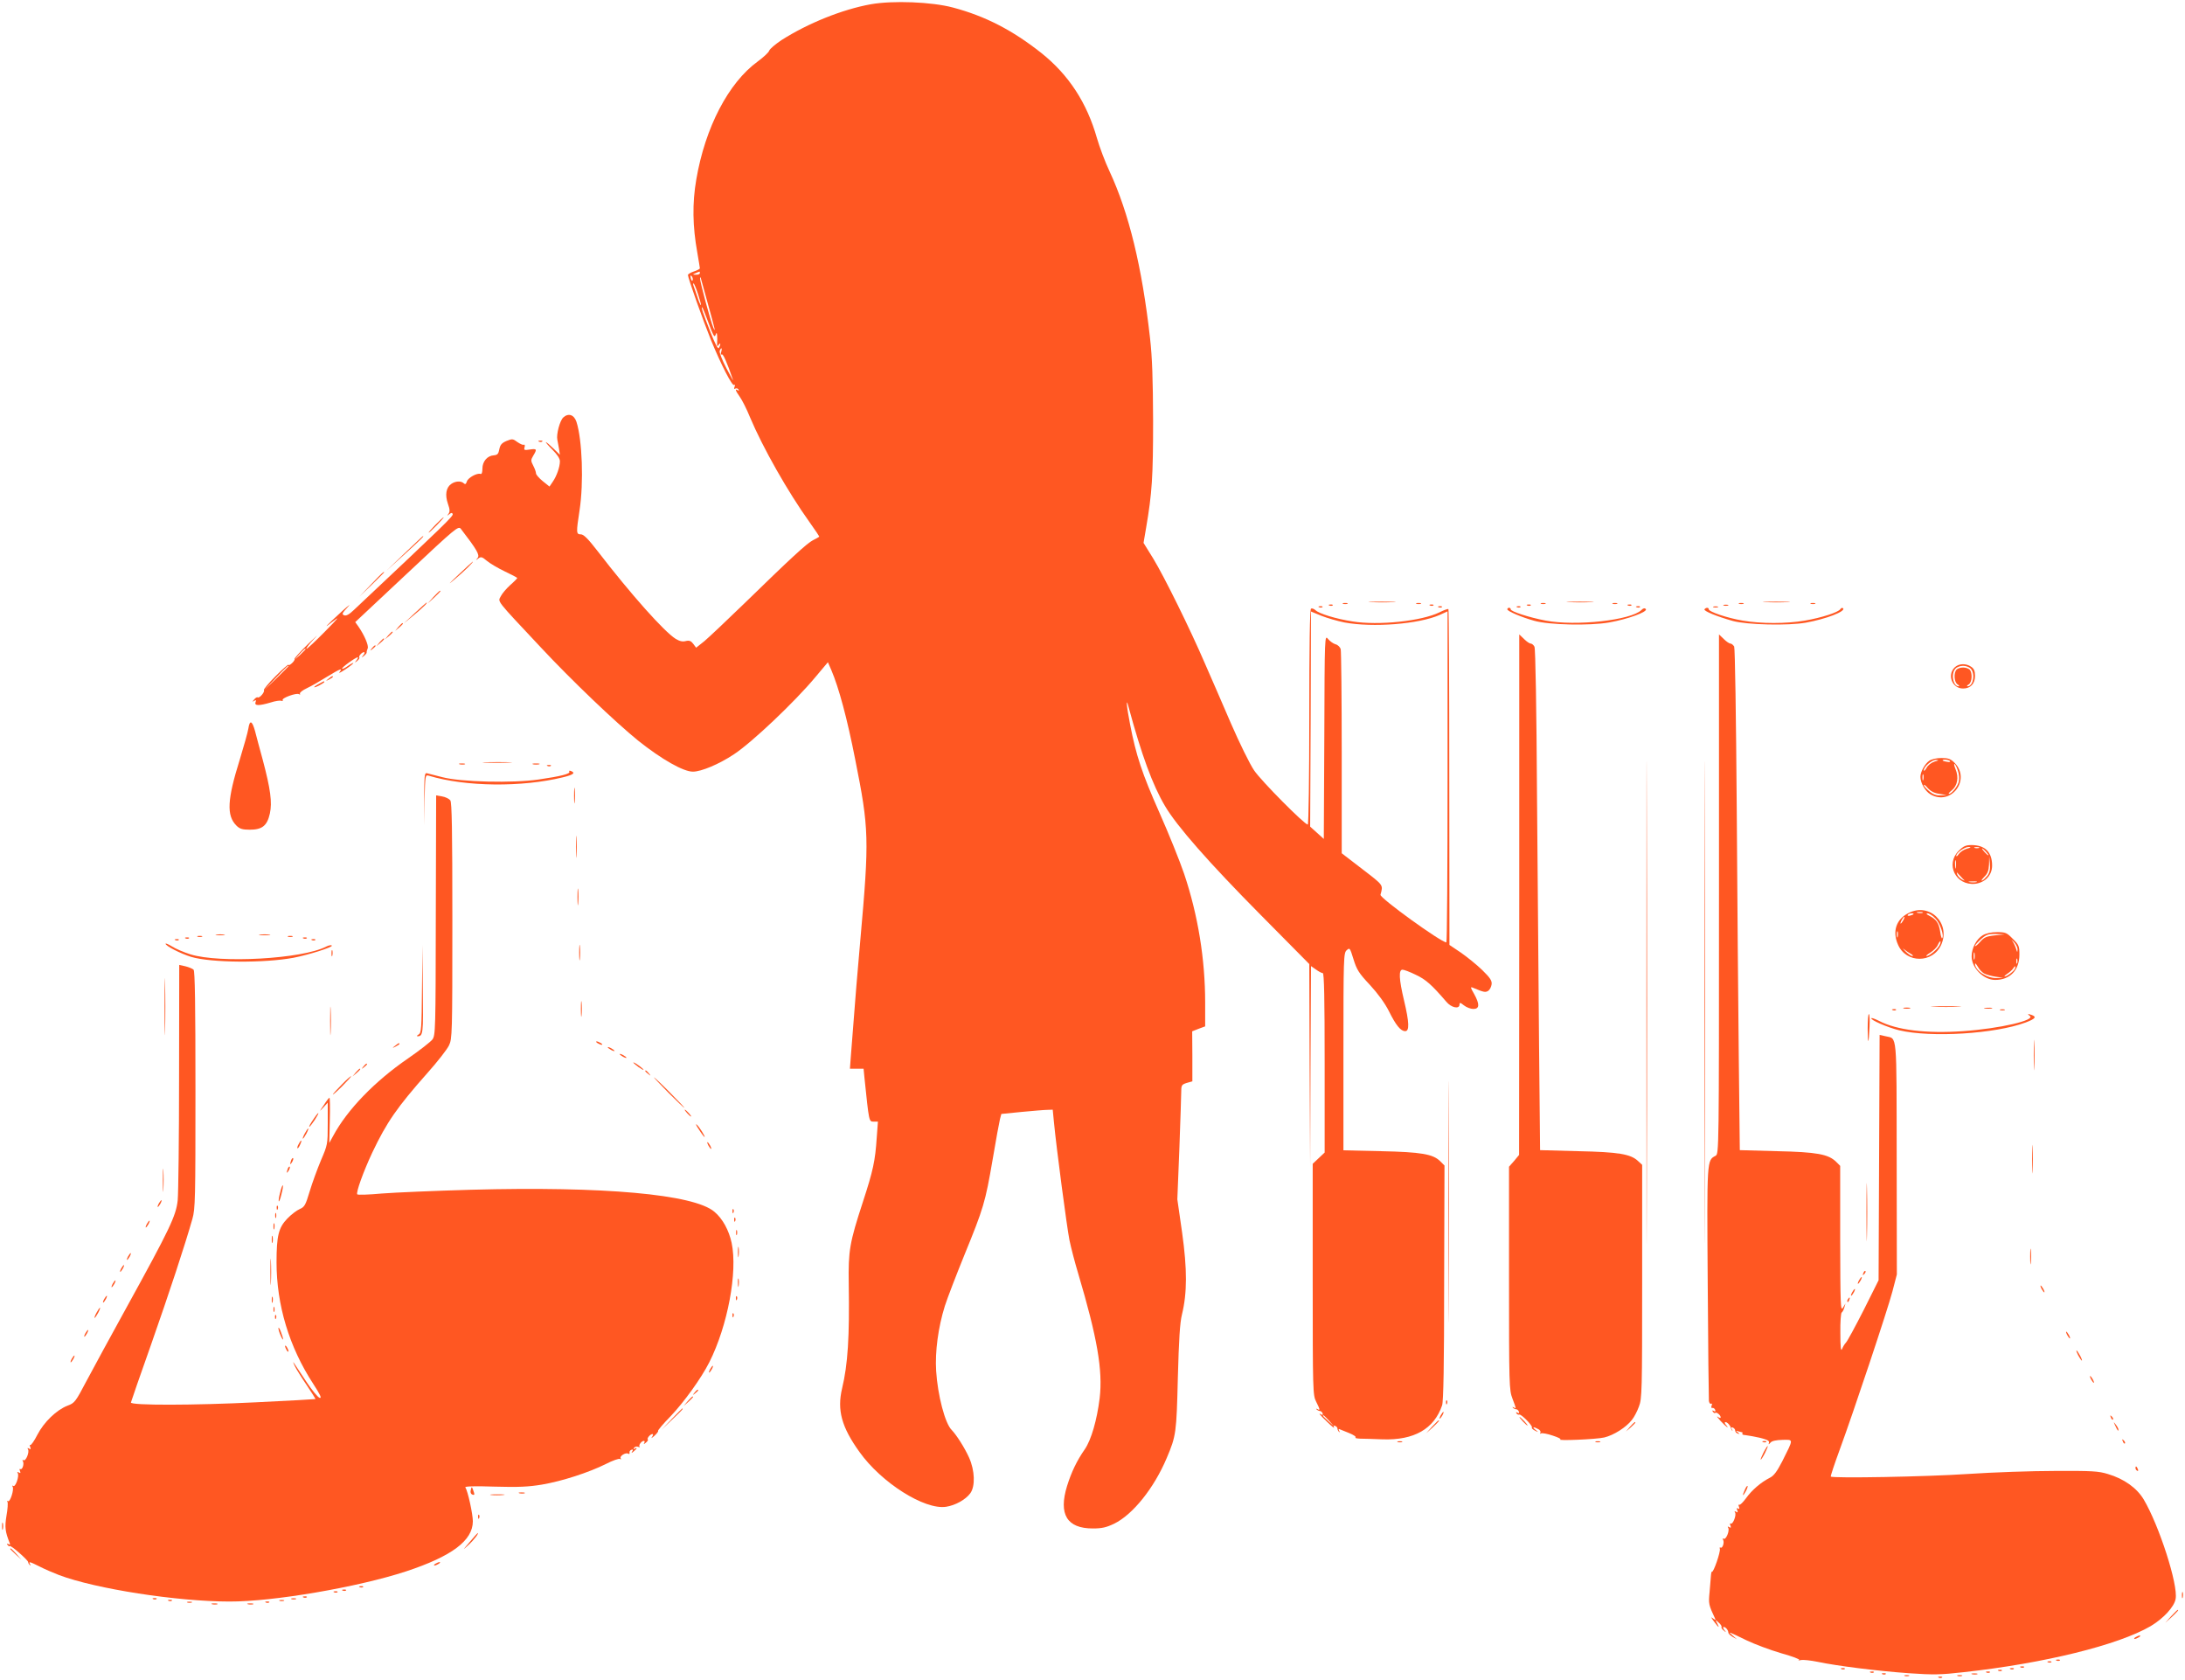 <?xml version="1.0" standalone="no"?>
<!DOCTYPE svg PUBLIC "-//W3C//DTD SVG 20010904//EN"
 "http://www.w3.org/TR/2001/REC-SVG-20010904/DTD/svg10.dtd">
<svg version="1.0" xmlns="http://www.w3.org/2000/svg"
 width="1280pt" height="984pt" viewBox="0 0 1280 984"
 preserveAspectRatio="xMidYMid meet">
<g transform="translate(0,984) scale(0.1,-0.1)"
fill="#ff5722" stroke="none">
<path d="M5101 9815 c-166 -30 -368 -111 -523 -210 -36 -24 -69 -52 -72 -62
-3 -10 -33 -38 -67 -63 -172 -125 -308 -387 -360 -691 -24 -139 -22 -274 6
-429 8 -47 15 -88 15 -92 0 -3 -16 -12 -35 -18 -19 -6 -35 -16 -35 -21 0 -17
89 -267 135 -381 60 -146 124 -270 135 -263 6 4 7 -1 3 -11 -4 -11 -3 -15 5
-10 6 3 14 1 18 -5 4 -8 3 -9 -4 -5 -18 11 -14 -2 11 -37 13 -18 41 -72 61
-122 75 -178 222 -437 348 -613 33 -46 59 -85 57 -86 -2 -2 -18 -11 -36 -20
-36 -18 -134 -109 -403 -371 -102 -99 -207 -198 -233 -220 l-49 -39 -17 23
c-13 17 -23 21 -44 16 -18 -5 -36 -1 -59 13 -67 42 -260 258 -458 515 -55 71
-81 97 -97 97 -28 0 -28 9 -8 140 25 163 16 413 -18 519 -14 42 -47 53 -77 26
-20 -18 -42 -99 -35 -131 2 -10 6 -35 10 -54 l5 -34 -38 37 c-21 20 -40 37
-44 37 -3 0 14 -20 38 -44 28 -28 44 -52 44 -68 0 -33 -19 -87 -42 -120 l-19
-28 -40 32 c-21 17 -39 38 -39 45 0 8 -7 28 -16 45 -15 29 -15 34 0 59 23 38
21 42 -20 36 -32 -5 -36 -4 -31 13 3 11 1 18 -4 15 -5 -3 -21 4 -37 15 -27 20
-31 21 -65 7 -28 -12 -37 -23 -42 -49 -5 -27 -11 -33 -32 -35 -38 -2 -67 -36
-67 -78 0 -22 -4 -34 -11 -31 -20 7 -73 -22 -80 -44 -5 -16 -10 -19 -18 -11
-15 15 -49 14 -74 -4 -30 -21 -37 -64 -19 -116 12 -34 12 -46 3 -59 -10 -13
-10 -13 5 -2 11 9 17 10 20 1 4 -12 -39 -54 -578 -561 -28 -27 -46 -37 -58
-32 -15 6 -12 12 21 48 21 22 7 12 -32 -23 -103 -95 -117 -110 -55 -61 43 34
34 22 -45 -58 -55 -56 -104 -102 -109 -102 -6 0 14 26 44 58 30 31 16 19 -32
-27 -48 -47 -85 -88 -83 -91 3 -4 -4 -15 -15 -25 -11 -10 -20 -14 -20 -9 0 5
-34 -25 -75 -66 -40 -40 -72 -78 -69 -82 7 -11 -26 -49 -36 -43 -4 3 -14 -3
-21 -12 -12 -14 -12 -16 0 -8 11 6 13 4 8 -8 -8 -22 20 -22 88 -2 27 9 55 13
63 10 7 -2 11 -1 8 4 -8 12 81 44 95 35 7 -4 9 -3 6 3 -3 5 15 20 41 32 26 12
79 43 118 67 77 47 94 54 73 27 -8 -9 7 -2 34 16 26 17 47 34 47 37 0 3 -14
-4 -31 -16 -16 -12 -32 -20 -35 -17 -6 5 79 67 92 67 3 0 0 -8 -7 -17 -13 -16
-12 -17 4 -4 9 8 15 16 12 19 -7 7 15 32 27 32 6 0 4 -8 -3 -17 -13 -16 -12
-17 3 -5 10 8 17 17 16 20 -1 4 2 14 6 24 7 16 -19 77 -55 129 l-18 25 302
283 c289 271 302 282 317 263 93 -121 112 -153 98 -170 -12 -15 -11 -16 4 -3
15 11 22 10 50 -14 18 -15 65 -43 105 -62 40 -19 73 -36 73 -39 0 -2 -18 -21
-41 -41 -22 -20 -47 -49 -55 -65 -18 -35 -34 -14 234 -300 181 -194 438 -439
570 -546 138 -110 265 -182 321 -182 49 0 154 44 241 102 106 70 356 307 476
451 l74 88 20 -46 c44 -103 93 -284 140 -524 81 -406 83 -462 30 -1056 -16
-176 -33 -387 -39 -470 -6 -82 -14 -180 -17 -217 l-5 -68 40 0 40 0 5 -52 c27
-260 26 -258 54 -258 l25 0 -7 -94 c-9 -136 -21 -192 -81 -376 -78 -239 -86
-285 -83 -480 5 -310 -5 -471 -39 -613 -30 -127 -3 -226 102 -372 128 -180
381 -340 507 -321 54 8 115 42 142 79 30 41 27 133 -7 209 -26 58 -74 133
-102 162 -39 38 -82 204 -91 346 -7 113 12 255 51 380 15 47 67 182 115 300
112 274 122 307 165 558 19 114 39 221 43 237 l8 30 120 12 c65 6 133 12 150
12 l31 1 7 -72 c15 -156 76 -617 91 -692 9 -44 32 -132 51 -195 112 -377 145
-567 126 -731 -16 -128 -49 -243 -87 -299 -47 -67 -79 -135 -104 -215 -51
-166 -1 -249 151 -249 53 0 79 6 125 28 109 53 234 209 308 385 55 130 57 147
65 470 6 223 12 322 24 370 31 127 31 265 1 480 l-28 195 12 300 c6 165 11
316 11 336 0 32 4 37 33 46 l32 9 0 146 -1 147 38 15 38 14 0 139 c0 254 -42
513 -123 754 -25 74 -90 235 -145 359 -102 230 -137 336 -172 518 -21 106 -25
164 -9 102 77 -284 141 -458 213 -580 69 -118 256 -331 563 -641 l283 -286 2
-594 3 -594 2 588 3 588 29 -20 c16 -12 34 -21 40 -21 8 0 11 -151 11 -526 l0
-525 -35 -33 -35 -33 0 -677 c0 -657 1 -678 20 -716 23 -46 25 -54 8 -44 -8 4
-10 3 -5 -2 5 -5 14 -9 19 -9 6 0 13 -6 16 -14 3 -8 0 -11 -7 -7 -22 14 -11 0
35 -44 26 -25 43 -39 39 -31 -5 9 -3 12 6 9 8 -3 14 -10 14 -16 0 -5 4 -14 9
-19 5 -5 6 -2 1 6 -4 7 -4 12 1 10 5 -2 31 -13 57 -23 27 -11 43 -22 38 -26
-6 -3 6 -6 27 -7 20 0 80 -2 132 -4 184 -6 301 61 348 199 8 23 12 238 12 719
l2 686 -25 25 c-42 42 -112 54 -349 59 l-218 5 0 578 c0 553 1 578 19 594 18
16 19 15 40 -53 19 -61 31 -81 96 -150 47 -51 87 -106 111 -153 41 -83 69
-118 96 -118 25 0 24 50 -7 180 -30 126 -32 180 -9 180 9 0 44 -13 78 -30 58
-27 92 -57 179 -158 29 -35 77 -45 77 -16 0 13 5 12 26 -5 15 -12 40 -21 55
-21 37 0 38 28 4 89 -21 36 -22 42 -8 36 67 -28 74 -29 91 -19 9 6 18 23 20
38 3 21 -8 38 -55 84 -32 31 -89 77 -125 102 l-67 45 -1 981 c0 539 -2 983 -5
986 -3 3 -27 -6 -53 -19 -104 -51 -357 -78 -509 -53 -98 15 -197 46 -217 66
-9 8 -20 12 -26 9 -7 -4 -10 -224 -10 -636 0 -346 -4 -629 -9 -629 -19 0 -272
255 -314 317 -26 38 -87 163 -137 278 -50 116 -118 273 -152 350 -86 200 -236
504 -302 613 l-57 92 15 88 c35 204 41 301 41 627 -1 245 -5 370 -18 485 -47
418 -124 733 -237 976 -26 55 -59 143 -74 195 -59 208 -166 371 -325 498 -169
134 -330 217 -519 267 -124 33 -350 42 -481 19z m-1001 -1575 c0 -5 -10 -10
-22 -9 -22 0 -22 1 -3 9 11 5 21 9 23 9 1 1 2 -3 2 -9z m-42 -41 c-3 -8 -7 -3
-11 10 -4 17 -3 21 5 13 5 -5 8 -16 6 -23z m89 -139 c42 -150 47 -174 32 -140
-16 37 -79 271 -78 289 1 11 3 9 6 -4 3 -11 21 -76 40 -145z m-58 58 c11 -34
19 -63 17 -65 -2 -3 -12 20 -21 49 -10 29 -20 59 -23 66 -2 6 -2 12 1 12 3 0
15 -28 26 -62z m62 -170 c25 -69 34 -87 40 -72 7 18 8 18 10 -1 1 -11 1 -31 0
-45 -1 -20 1 -22 9 -10 12 18 13 1 1 -18 -5 -9 -21 22 -48 90 -46 116 -56 148
-50 148 3 0 19 -41 38 -92z m74 -169 c-4 -13 -3 -19 3 -15 8 5 29 -42 66 -149
4 -11 -13 19 -38 67 -26 49 -43 94 -40 103 9 23 16 18 9 -6z m3651 -1585 c166
-31 435 -10 558 44 l46 21 0 -970 c0 -533 -3 -969 -7 -969 -31 0 -392 261
-386 279 16 59 20 53 -106 150 l-121 93 0 587 c0 322 -3 596 -6 609 -4 12 -17
25 -30 28 -14 4 -33 18 -44 31 -20 25 -20 25 -22 -573 l-3 -598 -40 36 -40 36
3 630 2 630 61 -25 c33 -13 94 -31 135 -39z m-6086 -157 c0 -2 -15 -16 -32
-33 l-33 -29 29 33 c28 30 36 37 36 29z m-100 -100 c0 -1 -33 -34 -72 -72
l-73 -70 70 73 c64 67 75 77 75 69z m6096 -4419 l29 -33 -32 29 c-18 17 -33
31 -33 33 0 8 8 1 36 -29z"/>
<path d="M3158 7253 c7 -3 16 -2 19 1 4 3 -2 6 -13 5 -11 0 -14 -3 -6 -6z"/>
<path d="M2550 6765 c-24 -25 -42 -45 -39 -45 3 0 25 20 49 45 24 25 42 45 39
45 -3 0 -25 -20 -49 -45z"/>
<path d="M2370 6599 l-105 -101 108 98 c95 87 113 104 105 104 -2 0 -50 -46
-108 -101z"/>
<path d="M2685 6473 c-60 -57 -65 -63 -20 -25 57 48 113 103 104 102 -2 -1
-40 -35 -84 -77z"/>
<path d="M2175 6418 l-70 -73 73 70 c39 38 72 71 72 72 0 8 -11 -2 -75 -69z"/>
<path d="M2539 6343 l-34 -38 38 34 c20 19 37 36 37 38 0 8 -8 0 -41 -34z"/>
<path d="M8033 6313 c37 -2 96 -2 130 0 34 2 4 3 -68 3 -71 0 -99 -1 -62 -3z"/>
<path d="M9193 6313 c37 -2 96 -2 130 0 34 2 4 3 -68 3 -71 0 -99 -1 -62 -3z"/>
<path d="M10343 6313 c37 -2 96 -2 130 0 34 2 4 3 -68 3 -71 0 -99 -1 -62 -3z"/>
<path d="M2430 6249 l-65 -61 63 52 c55 46 80 71 70 70 -2 -1 -32 -28 -68 -61z"/>
<path d="M7868 6303 c6 -2 18 -2 25 0 6 3 1 5 -13 5 -14 0 -19 -2 -12 -5z"/>
<path d="M8298 6303 c6 -2 18 -2 25 0 6 3 1 5 -13 5 -14 0 -19 -2 -12 -5z"/>
<path d="M9028 6303 c6 -2 18 -2 25 0 6 3 1 5 -13 5 -14 0 -19 -2 -12 -5z"/>
<path d="M9448 6303 c6 -2 18 -2 25 0 6 3 1 5 -13 5 -14 0 -19 -2 -12 -5z"/>
<path d="M10188 6303 c6 -2 18 -2 25 0 6 3 1 5 -13 5 -14 0 -19 -2 -12 -5z"/>
<path d="M10608 6303 c6 -2 18 -2 25 0 6 3 1 5 -13 5 -14 0 -19 -2 -12 -5z"/>
<path d="M7788 6293 c7 -3 16 -2 19 1 4 3 -2 6 -13 5 -11 0 -14 -3 -6 -6z"/>
<path d="M8378 6293 c7 -3 16 -2 19 1 4 3 -2 6 -13 5 -11 0 -14 -3 -6 -6z"/>
<path d="M8948 6293 c7 -3 16 -2 19 1 4 3 -2 6 -13 5 -11 0 -14 -3 -6 -6z"/>
<path d="M9538 6293 c7 -3 16 -2 19 1 4 3 -2 6 -13 5 -11 0 -14 -3 -6 -6z"/>
<path d="M10098 6293 c6 -2 18 -2 25 0 6 3 1 5 -13 5 -14 0 -19 -2 -12 -5z"/>
<path d="M7728 6283 c7 -3 16 -2 19 1 4 3 -2 6 -13 5 -11 0 -14 -3 -6 -6z"/>
<path d="M8428 6283 c7 -3 16 -2 19 1 4 3 -2 6 -13 5 -11 0 -14 -3 -6 -6z"/>
<path d="M8888 6283 c7 -3 16 -2 19 1 4 3 -2 6 -13 5 -11 0 -14 -3 -6 -6z"/>
<path d="M9588 6283 c7 -3 16 -2 19 1 4 3 -2 6 -13 5 -11 0 -14 -3 -6 -6z"/>
<path d="M10038 6283 c6 -2 18 -2 25 0 6 3 1 5 -13 5 -14 0 -19 -2 -12 -5z"/>
<path d="M8830 6271 c0 -11 82 -46 157 -67 88 -25 325 -30 440 -10 108 19 230
63 214 79 -6 6 -15 5 -25 -6 -61 -60 -384 -96 -562 -62 -95 18 -204 53 -204
66 0 5 -4 9 -10 9 -5 0 -10 -4 -10 -9z"/>
<path d="M9985 6271 c-6 -10 73 -42 165 -68 83 -23 325 -29 430 -10 117 21
234 66 217 84 -5 4 -12 2 -16 -5 -11 -18 -108 -50 -207 -67 -110 -19 -257 -19
-366 0 -90 15 -198 52 -198 66 0 12 -17 11 -25 0z"/>
<path d="M9645 3965 c0 -1259 1 -1773 2 -1142 2 632 2 1662 0 2290 -1 628 -2
112 -2 -1148z"/>
<path d="M9985 3970 c0 -1257 1 -1771 2 -1143 2 629 2 1657 0 2285 -1 629 -2
115 -2 -1142z"/>
<path d="M2334 6168 l-19 -23 23 19 c21 18 27 26 19 26 -2 0 -12 -10 -23 -22z"/>
<path d="M2274 6118 l-19 -23 23 19 c21 18 27 26 19 26 -2 0 -12 -10 -23 -22z"/>
<path d="M8900 4599 l-1 -1524 -29 -35 -30 -34 0 -653 c0 -629 1 -655 20 -705
24 -63 23 -61 8 -52 -8 4 -10 3 -5 -2 5 -5 14 -9 20 -9 5 0 12 -6 15 -14 3 -9
0 -11 -8 -6 -9 5 -11 4 -6 -4 4 -6 11 -9 15 -7 10 7 83 -68 75 -76 -3 -4 5
-11 18 -18 22 -11 22 -10 4 4 -23 18 -14 21 15 5 11 -5 16 -15 13 -21 -4 -7
-3 -8 4 -4 6 3 36 -2 68 -13 31 -10 51 -20 45 -22 -30 -10 213 0 257 11 55 13
128 59 162 103 13 16 31 50 41 78 18 46 19 88 19 732 l0 684 -25 23 c-43 40
-113 52 -351 57 l-222 6 -6 611 c-3 336 -8 996 -12 1466 -3 510 -9 862 -15
872 -5 10 -15 18 -21 18 -7 0 -25 12 -40 27 l-28 27 0 -1525z"/>
<path d="M10070 4602 c0 -1508 0 -1521 -20 -1532 -51 -27 -51 -18 -46 -742 2
-370 6 -683 7 -695 2 -11 8 -19 13 -15 5 3 7 -2 3 -11 -4 -10 -2 -16 5 -14 6
1 13 -4 16 -12 3 -9 0 -11 -8 -6 -9 6 -11 4 -6 -4 5 -7 11 -10 14 -7 7 7 32
-13 32 -26 0 -6 -8 -4 -17 3 -10 7 -2 -4 16 -24 34 -36 56 -52 31 -22 -7 8 -8
15 -2 15 11 0 29 -20 32 -35 1 -5 4 -12 7 -15 4 -3 3 1 -2 9 -5 9 -3 12 6 9 8
-3 14 -11 14 -18 0 -7 7 -15 15 -17 13 -4 13 -3 0 7 -13 10 -12 11 3 6 10 -3
21 -6 23 -6 3 0 3 -3 1 -7 -3 -5 5 -9 16 -9 12 -1 49 -8 83 -15 45 -11 60 -18
57 -29 -4 -13 -3 -13 9 0 8 10 33 15 70 16 66 1 66 9 -1 -125 -31 -60 -49 -85
-73 -97 -53 -27 -105 -72 -139 -119 -18 -25 -36 -42 -40 -39 -5 3 -6 -3 -2
-12 4 -12 3 -15 -5 -10 -8 5 -10 1 -5 -10 5 -13 3 -15 -7 -9 -9 5 -11 4 -6 -4
10 -15 -13 -73 -25 -65 -5 3 -6 -3 -2 -12 5 -13 3 -15 -7 -9 -9 5 -11 4 -6 -4
10 -16 -13 -73 -27 -64 -6 3 -7 1 -3 -6 9 -15 -3 -53 -15 -46 -5 3 -6 0 -4 -7
6 -15 -38 -142 -46 -134 -2 2 -5 -8 -6 -22 -1 -15 -5 -59 -8 -97 -7 -70 -6
-74 34 -160 2 -5 -4 -3 -14 5 -14 11 -12 6 5 -17 28 -38 36 -43 19 -11 -12 23
-12 23 9 4 12 -10 19 -22 17 -26 -3 -4 3 -14 13 -21 15 -13 16 -12 3 4 -8 10
-9 17 -3 17 11 0 27 -19 27 -34 0 -5 11 -15 25 -24 l25 -14 -25 22 c-30 26
-28 25 81 -28 48 -23 139 -57 204 -76 65 -18 112 -36 104 -39 -8 -4 -3 -4 11
-1 14 3 57 -2 97 -10 113 -24 352 -54 535 -67 145 -10 188 -9 320 6 474 52
907 159 1097 270 74 44 138 113 146 159 16 82 -97 432 -187 583 -40 67 -115
121 -210 149 -55 17 -94 19 -308 18 -135 0 -366 -8 -515 -18 -238 -16 -789
-26 -800 -15 -2 3 21 72 51 154 84 229 280 817 310 930 l26 100 -1 679 c-1
748 4 700 -64 716 l-36 8 -3 -719 -3 -718 -88 -176 c-49 -96 -95 -181 -103
-189 -8 -8 -18 -25 -23 -38 -7 -16 -10 11 -10 94 -1 64 3 118 8 120 4 2 11 14
15 28 l7 25 -15 -25 c-14 -23 -15 17 -16 403 l0 428 -24 24 c-45 44 -112 57
-347 62 l-217 6 -6 541 c-3 297 -9 957 -12 1466 -4 539 -10 932 -15 943 -6 9
-15 17 -21 17 -7 0 -25 12 -40 27 l-28 27 0 -1522z"/>
<path d="M2224 6078 l-19 -23 23 19 c21 18 27 26 19 26 -2 0 -12 -10 -23 -22z"/>
<path d="M2179 6043 c-13 -16 -12 -17 4 -4 9 7 17 15 17 17 0 8 -8 3 -21 -13z"/>
<path d="M11450 5930 c-45 -45 -13 -123 50 -123 43 0 70 28 70 74 0 28 -6 42
-22 53 -31 22 -74 20 -98 -4z m94 -6 c29 -29 15 -105 -18 -104 -6 0 -3 5 7 11
20 12 23 69 5 87 -7 7 -24 12 -38 12 -14 0 -31 -5 -38 -12 -18 -18 -15 -75 6
-87 9 -6 12 -11 7 -11 -34 -1 -48 75 -19 104 8 9 28 16 44 16 16 0 36 -7 44
-16z"/>
<path d="M1924 5864 c-18 -14 -18 -15 4 -4 12 6 22 13 22 15 0 8 -5 6 -26 -11z"/>
<path d="M1868 5834 c-38 -20 -36 -28 2 -9 17 9 30 18 30 20 0 7 -1 6 -32 -11z"/>
<path d="M1455 5573 c-3 -21 -26 -102 -50 -181 -74 -236 -79 -329 -20 -388 19
-19 35 -24 78 -24 73 0 102 23 118 95 14 65 4 142 -42 315 -17 63 -38 139 -45
168 -17 61 -31 67 -39 15z"/>
<path d="M11302 5384 c-26 -18 -52 -65 -52 -94 0 -36 28 -85 59 -103 120 -70
239 86 141 185 -23 23 -37 28 -77 28 -28 0 -58 -7 -71 -16z m31 -5 c-19 -6
-39 -21 -47 -37 -9 -15 -15 -21 -16 -14 0 21 47 62 72 61 18 -1 16 -3 -9 -10z
m91 2 c3 -4 -6 -6 -19 -3 -14 2 -25 6 -25 8 0 8 39 4 44 -5z m46 -57 c7 -19 9
-47 5 -62 -7 -29 -42 -72 -58 -72 -5 0 2 9 16 20 34 27 43 76 23 124 -8 20
-11 34 -6 31 5 -3 14 -21 20 -41z m-203 -51 c-3 -10 -5 -4 -5 12 0 17 2 24 5
18 2 -7 2 -21 0 -30z m94 -83 l44 -7 -37 -2 c-26 -1 -45 6 -67 25 -17 14 -31
30 -31 35 0 6 11 -2 23 -17 16 -18 38 -30 68 -34z"/>
<path d="M2842 5373 c37 -2 100 -2 140 0 40 1 10 3 -67 3 -77 0 -110 -1 -73
-3z"/>
<path d="M2693 5363 c9 -2 23 -2 30 0 6 3 -1 5 -18 5 -16 0 -22 -2 -12 -5z"/>
<path d="M3123 5363 c9 -2 25 -2 35 0 9 3 1 5 -18 5 -19 0 -27 -2 -17 -5z"/>
<path d="M3208 5353 c7 -3 16 -2 19 1 4 3 -2 6 -13 5 -11 0 -14 -3 -6 -6z"/>
<path d="M3335 5320 c8 -12 -48 -27 -180 -46 -151 -22 -456 -15 -565 14 -41
10 -82 21 -90 23 -13 3 -15 -18 -15 -151 l-1 -155 3 149 c4 148 4 148 26 142
215 -65 545 -68 785 -9 62 15 75 26 46 37 -8 3 -12 2 -9 -4z"/>
<path d="M3363 5180 c0 -41 2 -58 4 -37 2 20 2 54 0 75 -2 20 -4 3 -4 -38z"/>
<path d="M2553 4479 c-1 -675 -2 -703 -20 -728 -11 -14 -75 -64 -143 -111
-194 -133 -357 -301 -439 -455 l-22 -40 3 133 c2 72 1 132 -2 132 -3 0 -18
-19 -33 -43 -28 -40 -28 -41 -3 -14 l26 28 0 -123 c0 -121 -1 -124 -40 -215
-21 -50 -51 -132 -66 -182 -24 -80 -30 -91 -58 -103 -17 -7 -50 -32 -73 -56
-51 -53 -63 -100 -63 -256 0 -250 74 -496 215 -712 41 -63 51 -85 38 -82 -10
2 -45 44 -78 94 -33 50 -66 99 -73 110 -7 10 -5 3 4 -16 9 -19 41 -70 71 -114
29 -43 52 -80 51 -81 -2 -1 -158 -10 -348 -19 -360 -18 -737 -19 -733 -1 1 6
54 158 118 339 107 305 198 581 242 736 17 60 18 116 18 757 0 500 -3 695 -11
703 -6 6 -28 15 -48 20 l-36 8 -1 -652 c0 -358 -4 -685 -8 -727 -10 -91 -45
-165 -300 -628 -89 -161 -193 -353 -232 -426 -67 -127 -71 -133 -114 -149 -64
-25 -137 -95 -176 -170 -18 -36 -37 -62 -41 -60 -4 3 -5 -3 -1 -12 5 -13 3
-15 -7 -9 -9 5 -11 4 -6 -4 10 -16 -13 -73 -27 -64 -6 3 -7 1 -3 -6 9 -15 -3
-53 -15 -46 -5 3 -6 -2 -2 -11 5 -13 3 -15 -7 -9 -9 5 -11 4 -6 -4 10 -16 -13
-83 -26 -75 -7 4 -8 2 -4 -4 10 -16 -15 -93 -27 -85 -6 3 -7 1 -3 -5 3 -6 1
-42 -6 -80 -11 -68 -8 -93 19 -161 4 -9 1 -11 -7 -6 -9 6 -11 4 -6 -4 5 -7 10
-10 13 -7 7 6 108 -83 108 -94 0 -5 4 -12 9 -17 5 -5 6 -3 2 5 -10 17 -2 15
56 -14 29 -15 80 -37 114 -50 215 -81 692 -155 998 -155 257 -1 751 84 1033
176 270 89 393 181 393 294 0 42 -29 176 -44 199 -3 6 57 8 172 4 139 -4 199
-1 277 12 118 20 275 71 375 121 39 20 76 33 82 29 7 -4 8 -3 4 4 -8 13 30 36
44 27 6 -4 9 -1 8 6 -2 6 3 14 11 17 10 3 11 0 5 -9 -7 -12 -5 -12 9 0 19 15
23 26 5 15 -7 -5 -8 -3 -4 5 5 7 15 10 24 6 9 -3 13 -3 9 1 -8 8 11 34 25 34
5 0 6 -6 2 -12 -5 -9 -2 -8 9 1 10 8 15 16 12 19 -7 7 15 32 27 32 6 0 4 -8
-3 -18 -7 -9 -1 -6 14 7 15 14 25 27 22 29 -3 3 31 43 75 88 77 81 178 221
225 314 108 214 167 530 131 700 -16 74 -53 142 -101 182 -120 103 -652 150
-1425 129 -212 -6 -447 -16 -523 -22 -76 -7 -141 -9 -144 -5 -9 9 35 132 88
245 84 177 145 265 323 466 59 66 115 138 126 161 19 39 20 64 20 730 0 537
-3 694 -12 706 -7 9 -29 20 -48 23 l-35 6 -2 -702z"/>
<path d="M3374 4880 c0 -58 1 -81 3 -52 2 28 2 76 0 105 -2 28 -3 5 -3 -53z"/>
<path d="M11474 4856 c-79 -79 -17 -204 96 -193 59 7 100 50 100 107 0 79 -41
120 -121 120 -33 0 -47 -6 -75 -34z m49 13 c-18 -5 -39 -19 -48 -31 -8 -13
-15 -17 -15 -11 0 18 50 53 74 52 15 -1 12 -4 -11 -10z m70 4 c-7 -2 -19 -2
-25 0 -7 3 -2 5 12 5 14 0 19 -2 13 -5z m42 -23 c10 -11 16 -20 13 -20 -3 0
-13 9 -23 20 -10 11 -16 20 -13 20 3 0 13 -9 23 -20z m8 -139 c-11 -13 -25
-27 -32 -29 -7 -2 -1 7 13 22 20 19 26 36 28 73 l1 48 4 -44 c3 -32 -1 -51
-14 -70z m-186 47 c-2 -13 -4 -5 -4 17 -1 22 1 32 4 23 2 -10 2 -28 0 -40z
m43 -67 c13 -11 12 -12 -6 -3 -12 7 -24 19 -28 29 -5 16 -4 16 7 3 7 -8 19
-21 27 -29z m78 -18 c-10 -2 -28 -2 -40 0 -13 2 -5 4 17 4 22 1 32 -1 23 -4z"/>
<path d="M3383 4585 c0 -44 2 -61 4 -37 2 23 2 59 0 80 -2 20 -4 1 -4 -43z"/>
<path d="M11181 4492 c-73 -36 -97 -108 -62 -186 48 -110 204 -109 253 0 56
128 -69 249 -191 186z m82 1 c-7 -2 -21 -2 -30 0 -10 3 -4 5 12 5 17 0 24 -2
18 -5z m-53 -7 c0 -2 -9 -6 -20 -9 -11 -3 -18 -1 -14 4 5 9 34 13 34 5z m128
-26 c27 -27 53 -103 39 -116 -2 -3 -8 14 -11 38 -8 51 -22 72 -62 93 -18 9
-23 15 -12 15 9 0 30 -13 46 -30z m-188 -10 c-6 -11 -13 -20 -16 -20 -2 0 0 9
6 20 6 11 13 20 16 20 2 0 0 -9 -6 -20z m-33 -97 c-3 -10 -5 -4 -5 12 0 17 2
24 5 18 2 -7 2 -21 0 -30z m244 -51 c-13 -24 -59 -62 -75 -62 -6 0 4 9 22 20
18 11 38 31 44 45 6 14 13 23 15 21 3 -2 0 -13 -6 -24z m-166 -50 c11 -6 14
-12 8 -12 -7 0 -25 12 -41 28 -15 15 -19 20 -7 11 11 -9 29 -21 40 -27z"/>
<path d="M11614 4361 c-36 -22 -64 -75 -64 -123 0 -68 70 -138 138 -138 87 0
142 57 142 149 0 49 -3 57 -39 92 -35 36 -43 39 -92 39 -35 0 -65 -7 -85 -19z
m73 0 c-50 -5 -64 -11 -88 -39 -16 -18 -29 -28 -29 -23 0 5 16 23 35 40 31 27
43 31 88 30 l52 -2 -58 -6z m132 -84 c-1 -18 -2 -17 -9 7 -5 15 -15 36 -22 45
-7 9 -3 6 10 -7 12 -13 22 -33 21 -45z m-252 -54 c-3 -10 -5 -2 -5 17 0 19 2
27 5 18 2 -10 2 -26 0 -35z m250 -25 c-3 -7 -5 -2 -5 12 0 14 2 19 5 13 2 -7
2 -19 0 -25z m-194 -60 c12 -7 42 -15 67 -19 l45 -6 -38 -2 c-58 -2 -128 45
-127 84 1 5 7 -2 16 -17 8 -15 24 -33 37 -40z m181 28 c-6 -15 -47 -46 -61
-46 -4 0 4 8 17 17 14 9 29 23 33 30 11 17 18 17 11 -1z"/>
<path d="M1268 4363 c12 -2 32 -2 45 0 12 2 2 4 -23 4 -25 0 -35 -2 -22 -4z"/>
<path d="M1523 4363 c15 -2 39 -2 55 0 15 2 2 4 -28 4 -30 0 -43 -2 -27 -4z"/>
<path d="M1158 4353 c6 -2 18 -2 25 0 6 3 1 5 -13 5 -14 0 -19 -2 -12 -5z"/>
<path d="M1688 4353 c6 -2 18 -2 25 0 6 3 1 5 -13 5 -14 0 -19 -2 -12 -5z"/>
<path d="M1088 4343 c7 -3 16 -2 19 1 4 3 -2 6 -13 5 -11 0 -14 -3 -6 -6z"/>
<path d="M1778 4343 c7 -3 16 -2 19 1 4 3 -2 6 -13 5 -11 0 -14 -3 -6 -6z"/>
<path d="M1028 4333 c7 -3 16 -2 19 1 4 3 -2 6 -13 5 -11 0 -14 -3 -6 -6z"/>
<path d="M1828 4333 c7 -3 16 -2 19 1 4 3 -2 6 -13 5 -11 0 -14 -3 -6 -6z"/>
<path d="M3393 4260 c0 -41 2 -58 4 -37 2 20 2 54 0 75 -2 20 -4 3 -4 -38z"/>
<path d="M970 4312 c0 -13 88 -58 150 -77 118 -35 429 -37 600 -5 88 17 230
62 224 71 -3 5 -18 2 -34 -6 -139 -72 -622 -99 -795 -45 -38 12 -87 33 -107
46 -21 13 -38 20 -38 16z"/>
<path d="M2472 4048 c-2 -233 -4 -258 -19 -267 -10 -6 -13 -10 -8 -11 34 0 35
14 32 276 l-2 259 -3 -257z"/>
<path d="M1942 4255 c0 -16 2 -22 5 -12 2 9 2 23 0 30 -3 6 -5 -1 -5 -18z"/>
<path d="M964 3945 c0 -148 2 -211 3 -138 2 72 2 194 0 270 -1 76 -3 17 -3
-132z"/>
<path d="M3403 3930 c0 -41 2 -58 4 -37 2 20 2 54 0 75 -2 20 -4 3 -4 -38z"/>
<path d="M1934 3860 c0 -74 1 -105 3 -67 2 37 2 97 0 135 -2 37 -3 6 -3 -68z"/>
<path d="M11328 3943 c39 -2 105 -2 145 0 39 1 7 3 -73 3 -80 0 -112 -2 -72
-3z"/>
<path d="M8485 2800 c0 -630 1 -887 2 -573 2 315 2 831 0 1145 -1 315 -2 58
-2 -572z"/>
<path d="M11153 3933 c9 -2 25 -2 35 0 9 3 1 5 -18 5 -19 0 -27 -2 -17 -5z"/>
<path d="M11628 3933 c12 -2 30 -2 40 0 9 3 -1 5 -23 4 -22 0 -30 -2 -17 -4z"/>
<path d="M11088 3923 c7 -3 16 -2 19 1 4 3 -2 6 -13 5 -11 0 -14 -3 -6 -6z"/>
<path d="M11718 3923 c6 -2 18 -2 25 0 6 3 1 5 -13 5 -14 0 -19 -2 -12 -5z"/>
<path d="M10941 3813 c1 -100 6 -93 11 15 2 39 0 72 -4 72 -4 0 -7 -39 -7 -87z"/>
<path d="M11890 3890 c40 -25 -174 -75 -390 -90 -215 -15 -389 6 -492 60 -22
11 -43 19 -45 16 -10 -9 96 -55 163 -71 187 -44 562 -21 741 46 55 21 65 32
37 43 -23 9 -31 7 -14 -4z"/>
<path d="M11914 3660 c0 -80 2 -112 3 -72 2 39 2 105 0 145 -1 39 -3 7 -3 -73z"/>
<path d="M3500 3730 c8 -5 20 -10 25 -10 6 0 3 5 -5 10 -8 5 -19 10 -25 10 -5
0 -3 -5 5 -10z"/>
<path d="M2314 3714 c-18 -14 -18 -15 4 -4 12 6 22 13 22 15 0 8 -5 6 -26 -11z"/>
<path d="M3560 3706 c0 -3 9 -10 20 -16 11 -6 20 -8 20 -6 0 3 -9 10 -20 16
-11 6 -20 8 -20 6z"/>
<path d="M3630 3666 c0 -3 9 -10 20 -16 11 -6 20 -8 20 -6 0 3 -9 10 -20 16
-11 6 -20 8 -20 6z"/>
<path d="M3710 3616 c0 -2 14 -14 30 -26 17 -12 30 -19 30 -16 0 2 -13 14 -30
26 -16 12 -30 19 -30 16z"/>
<path d="M2129 3593 c-13 -16 -12 -17 4 -4 9 7 17 15 17 17 0 8 -8 3 -21 -13z"/>
<path d="M2084 3558 l-19 -23 23 19 c21 18 27 26 19 26 -2 0 -12 -10 -23 -22z"/>
<path d="M3780 3566 c0 -2 8 -10 18 -17 15 -13 16 -12 3 4 -13 16 -21 21 -21
13z"/>
<path d="M2002 3487 c-29 -29 -52 -55 -52 -58 0 -3 25 19 55 49 30 30 54 57
52 58 -2 2 -27 -20 -55 -49z"/>
<path d="M3915 3440 c49 -49 92 -90 95 -90 2 0 -36 41 -85 90 -49 50 -92 90
-95 90 -2 0 36 -40 85 -90z"/>
<path d="M4025 3320 c10 -11 20 -20 23 -20 3 0 -3 9 -13 20 -10 11 -20 20 -23
20 -3 0 3 -9 13 -20z"/>
<path d="M1842 3293 c-26 -38 -34 -53 -29 -53 2 0 16 18 31 40 29 45 28 56 -2
13z"/>
<path d="M4095 3223 c15 -24 30 -43 32 -43 7 0 -31 61 -46 73 -8 7 -2 -7 14
-30z"/>
<path d="M1785 3200 c-9 -16 -13 -30 -11 -30 3 0 12 14 21 30 9 17 13 30 11
30 -3 0 -12 -13 -21 -30z"/>
<path d="M11904 3050 c0 -74 1 -105 3 -67 2 37 2 97 0 135 -2 37 -3 6 -3 -68z"/>
<path d="M1750 3139 c-7 -11 -10 -23 -7 -25 2 -2 9 7 15 21 14 30 7 33 -8 4z"/>
<path d="M4150 3130 c6 -11 13 -20 16 -20 2 0 0 9 -6 20 -6 11 -13 20 -16 20
-2 0 0 -9 6 -20z"/>
<path d="M1706 3045 c-9 -26 -7 -32 5 -12 6 10 9 21 6 23 -2 3 -7 -2 -11 -11z"/>
<path d="M954 2925 c0 -60 1 -84 3 -52 2 32 2 81 0 110 -2 29 -3 3 -3 -58z"/>
<path d="M1686 2995 c-9 -26 -7 -32 5 -12 6 10 9 21 6 23 -2 3 -7 -2 -11 -11z"/>
<path d="M10934 2740 c0 -151 2 -213 3 -137 2 75 2 199 0 275 -1 75 -3 13 -3
-138z"/>
<path d="M1641 2854 c-7 -25 -10 -48 -8 -51 3 -2 10 17 16 43 7 25 10 48 8 51
-3 2 -10 -17 -16 -43z"/>
<path d="M930 2790 c-6 -11 -8 -20 -6 -20 3 0 10 9 16 20 6 11 8 20 6 20 -3 0
-10 -9 -16 -20z"/>
<path d="M1621 2764 c0 -11 3 -14 6 -6 3 7 2 16 -1 19 -3 4 -6 -2 -5 -13z"/>
<path d="M4291 2744 c0 -11 3 -14 6 -6 3 7 2 16 -1 19 -3 4 -6 -2 -5 -13z"/>
<path d="M1612 2720 c0 -14 2 -19 5 -12 2 6 2 18 0 25 -3 6 -5 1 -5 -13z"/>
<path d="M4301 2694 c0 -11 3 -14 6 -6 3 7 2 16 -1 19 -3 4 -6 -2 -5 -13z"/>
<path d="M860 2670 c-6 -11 -8 -20 -6 -20 3 0 10 9 16 20 6 11 8 20 6 20 -3 0
-10 -9 -16 -20z"/>
<path d="M1602 2655 c0 -16 2 -22 5 -12 2 9 2 23 0 30 -3 6 -5 -1 -5 -18z"/>
<path d="M4312 2620 c0 -14 2 -19 5 -12 2 6 2 18 0 25 -3 6 -5 1 -5 -13z"/>
<path d="M1592 2580 c0 -19 2 -27 5 -17 2 9 2 25 0 35 -3 9 -5 1 -5 -18z"/>
<path d="M4323 2505 c0 -27 2 -38 4 -22 2 15 2 37 0 50 -2 12 -4 0 -4 -28z"/>
<path d="M11893 2480 c0 -41 2 -58 4 -37 2 20 2 54 0 75 -2 20 -4 3 -4 -38z"/>
<path d="M1584 2390 c0 -69 1 -97 3 -62 2 34 2 90 0 125 -2 34 -3 6 -3 -63z"/>
<path d="M750 2480 c-6 -11 -8 -20 -6 -20 3 0 10 9 16 20 6 11 8 20 6 20 -3 0
-10 -9 -16 -20z"/>
<path d="M710 2410 c-6 -11 -8 -20 -6 -20 3 0 10 9 16 20 6 11 8 20 6 20 -3 0
-10 -9 -16 -20z"/>
<path d="M10916 2383 c-6 -14 -5 -15 5 -6 7 7 10 15 7 18 -3 3 -9 -2 -12 -12z"/>
<path d="M4323 2325 c0 -22 2 -30 4 -17 2 12 2 30 0 40 -3 9 -5 -1 -4 -23z"/>
<path d="M10890 2340 c-6 -11 -8 -20 -6 -20 3 0 10 9 16 20 6 11 8 20 6 20 -3
0 -10 -9 -16 -20z"/>
<path d="M660 2320 c-6 -11 -8 -20 -6 -20 3 0 10 9 16 20 6 11 8 20 6 20 -3 0
-10 -9 -16 -20z"/>
<path d="M11960 2290 c6 -11 13 -20 16 -20 2 0 0 9 -6 20 -6 11 -13 20 -16 20
-2 0 0 -9 6 -20z"/>
<path d="M10850 2270 c-6 -11 -8 -20 -6 -20 3 0 10 9 16 20 6 11 8 20 6 20 -3
0 -10 -9 -16 -20z"/>
<path d="M610 2230 c-6 -11 -8 -20 -6 -20 3 0 10 9 16 20 6 11 8 20 6 20 -3 0
-10 -9 -16 -20z"/>
<path d="M1592 2225 c0 -16 2 -22 5 -12 2 9 2 23 0 30 -3 6 -5 -1 -5 -18z"/>
<path d="M4311 2234 c0 -11 3 -14 6 -6 3 7 2 16 -1 19 -3 4 -6 -2 -5 -13z"/>
<path d="M10825 2229 c-4 -6 -5 -12 -2 -15 2 -3 7 2 10 11 7 17 1 20 -8 4z"/>
<path d="M1602 2170 c0 -14 2 -19 5 -12 2 6 2 18 0 25 -3 6 -5 1 -5 -13z"/>
<path d="M565 2150 c-9 -16 -13 -30 -11 -30 3 0 12 14 21 30 9 17 13 30 11 30
-3 0 -12 -13 -21 -30z"/>
<path d="M4291 2134 c0 -11 3 -14 6 -6 3 7 2 16 -1 19 -3 4 -6 -2 -5 -13z"/>
<path d="M1611 2124 c0 -11 3 -14 6 -6 3 7 2 16 -1 19 -3 4 -6 -2 -5 -13z"/>
<path d="M1631 2060 c0 -8 6 -28 14 -45 17 -39 18 -21 0 25 -7 19 -14 28 -14
20z"/>
<path d="M500 2030 c-6 -11 -8 -20 -6 -20 3 0 10 9 16 20 6 11 8 20 6 20 -3 0
-10 -9 -16 -20z"/>
<path d="M12110 2020 c6 -11 13 -20 16 -20 2 0 0 9 -6 20 -6 11 -13 20 -16 20
-2 0 0 -9 6 -20z"/>
<path d="M1670 1955 c0 -5 5 -17 10 -25 5 -8 10 -10 10 -5 0 6 -5 17 -10 25
-5 8 -10 11 -10 5z"/>
<path d="M12175 1900 c9 -16 18 -30 21 -30 2 0 -2 14 -11 30 -9 17 -18 30 -21
30 -2 0 2 -13 11 -30z"/>
<path d="M420 1880 c-6 -11 -8 -20 -6 -20 3 0 10 9 16 20 6 11 8 20 6 20 -3 0
-10 -9 -16 -20z"/>
<path d="M4160 1820 c-6 -11 -8 -20 -6 -20 3 0 10 9 16 20 6 11 8 20 6 20 -3
0 -10 -9 -16 -20z"/>
<path d="M12250 1760 c6 -11 13 -20 16 -20 2 0 0 9 -6 20 -6 11 -13 20 -16 20
-2 0 0 -9 6 -20z"/>
<path d="M4069 1683 c-13 -16 -12 -17 4 -4 9 7 17 15 17 17 0 8 -8 3 -21 -13z"/>
<path d="M4029 1633 l-24 -28 28 24 c15 14 27 26 27 28 0 8 -8 1 -31 -24z"/>
<path d="M8471 1624 c0 -11 3 -14 6 -6 3 7 2 16 -1 19 -3 4 -6 -2 -5 -13z"/>
<path d="M3935 1528 l-60 -63 63 60 c58 55 67 65 59 65 -1 0 -29 -28 -62 -62z"/>
<path d="M8440 1550 c-6 -11 -8 -20 -6 -20 3 0 10 9 16 20 6 11 8 20 6 20 -3
0 -10 -9 -16 -20z"/>
<path d="M12366 1537 c3 -10 9 -15 12 -12 3 3 0 11 -7 18 -10 9 -11 8 -5 -6z"/>
<path d="M8920 1515 c13 -14 26 -25 28 -25 3 0 -5 11 -18 25 -13 14 -26 25
-28 25 -3 0 5 -11 18 -25z"/>
<path d="M8389 1483 l-34 -38 38 34 c34 33 42 41 34 41 -2 0 -19 -17 -38 -37z"/>
<path d="M9549 1483 l-24 -28 28 24 c15 14 27 26 27 28 0 8 -8 1 -31 -24z"/>
<path d="M12391 1490 c14 -31 19 -36 19 -24 0 6 -7 19 -16 30 -14 18 -14 18
-3 -6z"/>
<path d="M12436 1397 c3 -10 9 -15 12 -12 3 3 0 11 -7 18 -10 9 -11 8 -5 -6z"/>
<path d="M8188 1393 c6 -2 18 -2 25 0 6 3 1 5 -13 5 -14 0 -19 -2 -12 -5z"/>
<path d="M9348 1393 c6 -2 18 -2 25 0 6 3 1 5 -13 5 -14 0 -19 -2 -12 -5z"/>
<path d="M10328 1393 c7 -3 16 -2 19 1 4 3 -2 6 -13 5 -11 0 -14 -3 -6 -6z"/>
<path d="M10330 1330 c-11 -22 -18 -40 -15 -40 2 0 14 18 25 40 11 22 18 40
15 40 -2 0 -14 -18 -25 -40z"/>
<path d="M12510 1241 c0 -6 4 -13 10 -16 6 -3 7 1 4 9 -7 18 -14 21 -14 7z"/>
<path d="M10222 1115 c-17 -37 -14 -45 4 -12 9 16 14 31 11 33 -2 2 -9 -7 -15
-21z"/>
<path d="M2758 1113 c-4 -14 0 -24 8 -27 15 -6 16 -1 5 28 -7 19 -8 19 -13 -1z"/>
<path d="M3043 1093 c9 -2 23 -2 30 0 6 3 -1 5 -18 5 -16 0 -22 -2 -12 -5z"/>
<path d="M2877 1083 c18 -2 50 -2 70 0 21 2 7 4 -32 4 -38 0 -55 -2 -38 -4z"/>
<path d="M2801 954 c0 -11 3 -14 6 -6 3 7 2 16 -1 19 -3 4 -6 -2 -5 -13z"/>
<path d="M12 900 c0 -19 2 -27 5 -17 2 9 2 25 0 35 -3 9 -5 1 -5 -18z"/>
<path d="M2751 807 c-42 -49 -43 -50 -7 -17 32 29 64 71 54 70 -2 -1 -23 -24
-47 -53z"/>
<path d="M60 767 c0 -2 15 -16 33 -33 l32 -29 -29 33 c-28 30 -36 37 -36 29z"/>
<path d="M2550 680 c-8 -5 -10 -10 -5 -10 6 0 17 5 25 10 8 5 11 10 5 10 -5 0
-17 -5 -25 -10z"/>
<path d="M2108 543 c7 -3 16 -2 19 1 4 3 -2 6 -13 5 -11 0 -14 -3 -6 -6z"/>
<path d="M2008 523 c7 -3 16 -2 19 1 4 3 -2 6 -13 5 -11 0 -14 -3 -6 -6z"/>
<path d="M1958 513 c7 -3 16 -2 19 1 4 3 -2 6 -13 5 -11 0 -14 -3 -6 -6z"/>
<path d="M12782 495 c0 -16 2 -22 5 -12 2 9 2 23 0 30 -3 6 -5 -1 -5 -18z"/>
<path d="M1778 483 c7 -3 16 -2 19 1 4 3 -2 6 -13 5 -11 0 -14 -3 -6 -6z"/>
<path d="M898 473 c7 -3 16 -2 19 1 4 3 -2 6 -13 5 -11 0 -14 -3 -6 -6z"/>
<path d="M1708 473 c6 -2 18 -2 25 0 6 3 1 5 -13 5 -14 0 -19 -2 -12 -5z"/>
<path d="M988 463 c7 -3 16 -2 19 1 4 3 -2 6 -13 5 -11 0 -14 -3 -6 -6z"/>
<path d="M1638 463 c6 -2 18 -2 25 0 6 3 1 5 -13 5 -14 0 -19 -2 -12 -5z"/>
<path d="M1098 453 c6 -2 18 -2 25 0 6 3 1 5 -13 5 -14 0 -19 -2 -12 -5z"/>
<path d="M1558 453 c7 -3 16 -2 19 1 4 3 -2 6 -13 5 -11 0 -14 -3 -6 -6z"/>
<path d="M1243 443 c9 -2 23 -2 30 0 6 3 -1 5 -18 5 -16 0 -22 -2 -12 -5z"/>
<path d="M1453 443 c9 -2 23 -2 30 0 6 3 -1 5 -18 5 -16 0 -22 -2 -12 -5z"/>
<path d="M12719 373 l-34 -38 38 34 c34 33 42 41 34 41 -2 0 -19 -17 -38 -37z"/>
<path d="M12510 250 c-8 -5 -10 -10 -5 -10 6 0 17 5 25 10 8 5 11 10 5 10 -5
0 -17 -5 -25 -10z"/>
<path d="M12048 113 c7 -3 16 -2 19 1 4 3 -2 6 -13 5 -11 0 -14 -3 -6 -6z"/>
<path d="M11998 103 c7 -3 16 -2 19 1 4 3 -2 6 -13 5 -11 0 -14 -3 -6 -6z"/>
<path d="M11838 73 c7 -3 16 -2 19 1 4 3 -2 6 -13 5 -11 0 -14 -3 -6 -6z"/>
<path d="M10788 63 c7 -3 16 -2 19 1 4 3 -2 6 -13 5 -11 0 -14 -3 -6 -6z"/>
<path d="M11778 63 c7 -3 16 -2 19 1 4 3 -2 6 -13 5 -11 0 -14 -3 -6 -6z"/>
<path d="M11708 53 c7 -3 16 -2 19 1 4 3 -2 6 -13 5 -11 0 -14 -3 -6 -6z"/>
<path d="M10958 43 c7 -3 16 -2 19 1 4 3 -2 6 -13 5 -11 0 -14 -3 -6 -6z"/>
<path d="M11638 43 c7 -3 16 -2 19 1 4 3 -2 6 -13 5 -11 0 -14 -3 -6 -6z"/>
<path d="M11028 33 c7 -3 16 -2 19 1 4 3 -2 6 -13 5 -11 0 -14 -3 -6 -6z"/>
<path d="M11553 33 c9 -2 23 -2 30 0 6 3 -1 5 -18 5 -16 0 -22 -2 -12 -5z"/>
<path d="M11158 23 c6 -2 18 -2 25 0 6 3 1 5 -13 5 -14 0 -19 -2 -12 -5z"/>
<path d="M11468 23 c6 -2 18 -2 25 0 6 3 1 5 -13 5 -14 0 -19 -2 -12 -5z"/>
<path d="M11358 13 c7 -3 16 -2 19 1 4 3 -2 6 -13 5 -11 0 -14 -3 -6 -6z"/>
</g>
</svg>
